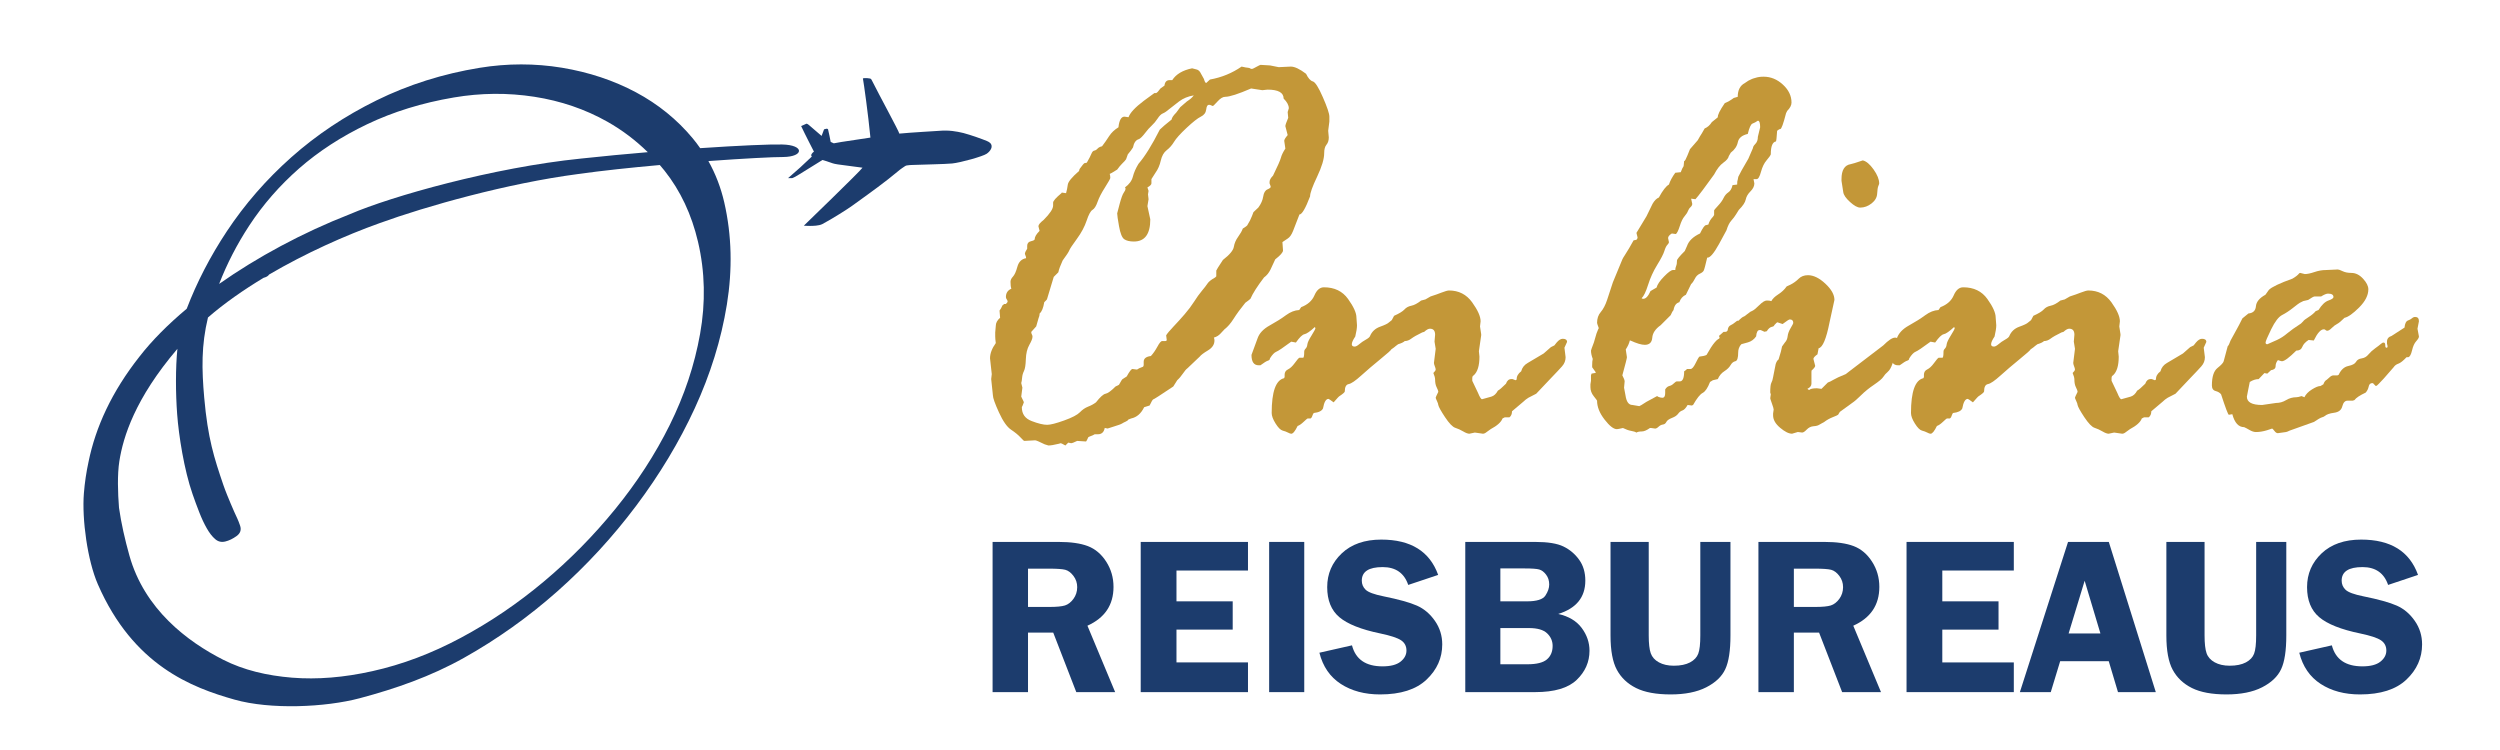 <?xml version="1.0" encoding="utf-8"?>
<!-- Generator: Adobe Illustrator 16.0.0, SVG Export Plug-In . SVG Version: 6.00 Build 0)  -->
<!DOCTYPE svg PUBLIC "-//W3C//DTD SVG 1.1 Tiny//EN" "http://www.w3.org/Graphics/SVG/1.1/DTD/svg11-tiny.dtd">
<svg version="1.1" baseProfile="tiny" id="Calque_1"
	 xmlns="http://www.w3.org/2000/svg" xmlns:xlink="http://www.w3.org/1999/xlink" x="0px" y="0px" width="200px" height="60px"
	 viewBox="0 0 200 60" xml:space="preserve">
<g>
	<path fill="#C39738" d="M80.195,24.433l0.139-0.115h0.138c0.092-0.092,0.138-0.153,0.138-0.184c0-0.062-0.023-0.123-0.069-0.184
		s-0.069-0.124-0.069-0.185c0-0.322,0.146-0.545,0.437-0.668c-0.046-0.123-0.069-0.306-0.069-0.553c0-0.138,0.065-0.275,0.196-0.414
		c0.13-0.139,0.249-0.403,0.356-0.794c0.108-0.391,0.338-0.618,0.691-0.68v-0.09l-0.091-0.254c0-0.092,0.061-0.23,0.183-0.415
		v-0.229c0-0.199,0.1-0.322,0.3-0.369s0.299-0.099,0.299-0.161c0-0.184,0.13-0.406,0.392-0.667l-0.092-0.369
		c0-0.123,0.139-0.291,0.415-0.506c0.506-0.507,0.76-0.889,0.76-1.152v-0.23c0-0.138,0.222-0.391,0.667-0.76
		c0-0.029,0.015-0.045,0.046-0.045l0.323,0.045c0.061-0.213,0.107-0.441,0.138-0.679c0.031-0.237,0.331-0.601,0.898-1.093
		l0.046-0.162c0.215-0.292,0.338-0.443,0.369-0.46l0.208-0.045c0.184-0.322,0.307-0.56,0.368-0.714
		c0.061-0.152,0.139-0.237,0.23-0.252c0.092-0.015,0.18-0.068,0.264-0.162c0.084-0.091,0.204-0.152,0.357-0.184
		c0.199-0.26,0.387-0.529,0.563-0.806c0.177-0.276,0.426-0.514,0.749-0.713c0.062-0.567,0.223-0.852,0.484-0.852l0.322,0.046
		c0.123-0.353,0.53-0.789,1.221-1.311l0.85-0.622h0.14c0.076-0.03,0.191-0.152,0.345-0.368l0.321-0.23
		c0.032-0.292,0.169-0.438,0.414-0.438h0.208c0.306-0.475,0.836-0.79,1.588-0.944c0.093,0.032,0.211,0.062,0.358,0.093
		c0.145,0.03,0.265,0.146,0.357,0.345l0.23,0.414c0.059,0.216,0.123,0.322,0.184,0.322l0.298-0.276
		c0.937-0.168,1.779-0.515,2.531-1.036c0.262,0.061,0.431,0.092,0.507,0.092c0.076,0,0.162,0.031,0.252,0.092h0.093
		c0.029,0,0.142-0.054,0.333-0.162c0.193-0.106,0.304-0.16,0.335-0.16l0.76,0.046l0.688,0.138l0.969-0.046
		c0.306,0,0.713,0.191,1.22,0.576c0.169,0.353,0.348,0.556,0.542,0.61c0.19,0.054,0.46,0.476,0.803,1.266
		c0.346,0.791,0.52,1.309,0.52,1.553v0.392l-0.094,0.737l0.048,0.529c0,0.245-0.062,0.441-0.184,0.586
		c-0.123,0.146-0.184,0.371-0.184,0.679c0,0.461-0.19,1.087-0.563,1.876c-0.378,0.792-0.566,1.315-0.566,1.578
		c-0.367,0.965-0.652,1.45-0.851,1.45l-0.508,1.312c-0.122,0.306-0.264,0.509-0.426,0.61c-0.161,0.101-0.304,0.196-0.427,0.286
		l0.047,0.669c0,0.152-0.208,0.391-0.622,0.713c-0.122,0.276-0.25,0.549-0.38,0.817c-0.132,0.268-0.304,0.479-0.52,0.633
		c-0.536,0.706-0.899,1.273-1.083,1.703c-0.061,0.061-0.198,0.169-0.414,0.322c-0.385,0.475-0.695,0.9-0.933,1.278
		c-0.238,0.375-0.48,0.655-0.726,0.839l-0.323,0.345c-0.138,0.153-0.316,0.261-0.529,0.322c0.03,0.062,0.046,0.139,0.046,0.23
		c0,0.323-0.174,0.587-0.52,0.794c-0.345,0.207-0.565,0.373-0.656,0.495l-0.993,0.943c-0.09,0.062-0.21,0.201-0.355,0.415
		c-0.147,0.215-0.296,0.392-0.451,0.528l-0.321,0.508c-1.031,0.691-1.568,1.037-1.615,1.037c-0.046,0.028-0.137,0.19-0.277,0.482
		l-0.437,0.137c-0.247,0.508-0.592,0.807-1.038,0.899l-0.229,0.091c-0.032,0.063-0.1,0.115-0.208,0.162
		c-0.107,0.046-0.203,0.095-0.287,0.148c-0.084,0.058-0.303,0.135-0.656,0.243l-0.505,0.162l-0.23-0.047
		c-0.062,0.338-0.246,0.507-0.552,0.507h-0.252c-0.062,0.044-0.2,0.108-0.415,0.185l-0.092,0.046
		c-0.107,0.23-0.168,0.346-0.183,0.346l-0.713-0.046c-0.245,0.122-0.406,0.183-0.483,0.183c-0.031,0-0.107-0.014-0.229-0.046
		l-0.229,0.229c-0.215-0.122-0.338-0.184-0.369-0.184l-0.161,0.047c-0.368,0.091-0.644,0.137-0.828,0.137l-0.299-0.093
		c-0.429-0.213-0.682-0.32-0.759-0.32l-0.873,0.047c-0.031,0-0.135-0.097-0.311-0.29c-0.176-0.19-0.426-0.395-0.747-0.609
		c-0.322-0.214-0.645-0.675-0.967-1.38c-0.322-0.708-0.483-1.159-0.483-1.36l-0.138-1.311l0.046-0.392l-0.139-1.265
		c0-0.384,0.153-0.791,0.461-1.22c-0.032-0.231-0.046-0.406-0.046-0.529v-0.322l0.046-0.529c0-0.23,0.115-0.446,0.345-0.645
		l-0.046-0.576C80.041,24.755,80.118,24.616,80.195,24.433z M91.449,29.335l0.046-0.115v-0.277c0-0.26,0.191-0.415,0.576-0.461
		c0.184-0.199,0.357-0.448,0.52-0.747c0.159-0.299,0.287-0.449,0.38-0.449h0.23c0.091,0,0.138-0.032,0.138-0.093l-0.047-0.368
		c0.093-0.154,0.289-0.387,0.588-0.702c0.299-0.315,0.595-0.641,0.887-0.979c0.292-0.337,0.546-0.674,0.762-1.012
		c0.213-0.338,0.421-0.625,0.62-0.864c0.201-0.238,0.351-0.433,0.451-0.586c0.101-0.154,0.304-0.314,0.61-0.483l0.093-0.093v-0.461
		c0-0.029,0.176-0.313,0.53-0.85c0.537-0.416,0.828-0.765,0.874-1.049c0.047-0.283,0.162-0.552,0.346-0.805
		c0.184-0.254,0.307-0.472,0.37-0.656c0.26-0.154,0.392-0.262,0.392-0.323l0.184-0.321c0.123-0.262,0.213-0.483,0.277-0.669
		l0.39-0.367c0.215-0.292,0.346-0.587,0.392-0.887c0.046-0.299,0.157-0.486,0.333-0.563c0.176-0.076,0.266-0.145,0.266-0.206
		c0-0.032-0.03-0.124-0.092-0.277v-0.115c0-0.153,0.092-0.322,0.277-0.507c0.367-0.751,0.578-1.23,0.633-1.438
		c0.053-0.207,0.171-0.448,0.354-0.725l-0.091-0.621c0-0.092,0.091-0.245,0.276-0.459c-0.124-0.446-0.186-0.684-0.186-0.714
		c0-0.092,0.079-0.315,0.23-0.668l-0.045-0.461l0.092-0.299c0-0.245-0.138-0.506-0.415-0.781c0-0.476-0.428-0.714-1.288-0.714
		l-0.414,0.045l-0.899-0.137c-1.029,0.444-1.72,0.667-2.073,0.667c-0.186,0-0.389,0.124-0.612,0.37
		c-0.223,0.245-0.348,0.367-0.38,0.367l-0.23-0.093h-0.093c-0.108,0-0.176,0.127-0.206,0.379c-0.032,0.255-0.174,0.442-0.426,0.564
		c-0.255,0.124-0.635,0.423-1.142,0.898c-0.508,0.475-0.841,0.848-1.002,1.116c-0.162,0.269-0.358,0.492-0.588,0.668
		c-0.23,0.176-0.387,0.453-0.473,0.828c-0.083,0.376-0.226,0.702-0.426,0.978l-0.323,0.507v0.346c0,0.091-0.107,0.198-0.321,0.322
		l0.091,0.276l-0.045,0.277l0.045,0.391l-0.091,0.552l0.229,1.059c0,1.182-0.438,1.772-1.313,1.772
		c-0.337,0-0.595-0.062-0.771-0.185c-0.176-0.123-0.314-0.463-0.414-1.024c-0.101-0.559-0.15-0.909-0.15-1.046
		c0-0.015,0.065-0.265,0.196-0.749c0.13-0.484,0.242-0.785,0.334-0.909c0.092-0.123,0.138-0.23,0.138-0.322
		c0-0.03-0.015-0.061-0.046-0.092c0.338-0.246,0.549-0.533,0.633-0.863c0.084-0.33,0.233-0.671,0.448-1.024
		c0.507-0.583,1.076-1.496,1.706-2.739c0.183-0.184,0.5-0.452,0.945-0.805c0.015-0.138,0.137-0.322,0.368-0.553l0.323-0.437
		l0.532-0.459c0.245-0.154,0.429-0.316,0.551-0.485c-0.46,0.079-0.853,0.239-1.176,0.485L93.59,8.689
		c-0.232,0.199-0.417,0.326-0.553,0.379c-0.14,0.054-0.282,0.192-0.427,0.414c-0.147,0.224-0.304,0.411-0.473,0.565
		c-0.169,0.153-0.35,0.355-0.542,0.61c-0.193,0.252-0.351,0.409-0.473,0.47c-0.246,0.062-0.407,0.284-0.483,0.669
		c-0.091,0.152-0.23,0.337-0.413,0.552l-0.139,0.392c-0.061,0.092-0.157,0.199-0.287,0.321c-0.13,0.124-0.272,0.291-0.425,0.507
		c-0.367,0.23-0.567,0.345-0.597,0.345c0.03,0.092,0.046,0.199,0.046,0.322c0,0.061-0.143,0.314-0.425,0.759
		c-0.284,0.445-0.483,0.832-0.597,1.163c-0.115,0.33-0.249,0.541-0.402,0.632c-0.153,0.093-0.31,0.38-0.47,0.864
		c-0.162,0.484-0.422,0.97-0.782,1.461c-0.359,0.491-0.563,0.799-0.608,0.921c-0.046,0.123-0.222,0.391-0.528,0.805
		c-0.184,0.399-0.298,0.714-0.345,0.943l-0.368,0.369l-0.528,1.75c0,0.046-0.077,0.137-0.23,0.275
		c-0.077,0.461-0.199,0.76-0.368,0.898c0,0.123-0.031,0.252-0.092,0.392l-0.184,0.645l-0.392,0.436v0.093l0.092,0.23v0.091
		c0,0.123-0.084,0.334-0.253,0.633c-0.169,0.301-0.261,0.681-0.276,1.139c-0.015,0.461-0.065,0.775-0.149,0.945
		c-0.085,0.169-0.135,0.348-0.15,0.54c-0.015,0.193-0.038,0.335-0.069,0.426l0.092,0.369l-0.092,0.713
		c0,0.016,0.035,0.089,0.104,0.219c0.069,0.13,0.104,0.211,0.104,0.242l-0.115,0.3c-0.03,0.029-0.046,0.061-0.046,0.09
		c0,0.54,0.261,0.907,0.783,1.105c0.521,0.2,0.935,0.302,1.243,0.302c0.26,0,0.712-0.115,1.355-0.346
		c0.643-0.23,1.064-0.451,1.263-0.657c0.2-0.208,0.418-0.357,0.655-0.45c0.238-0.091,0.448-0.206,0.632-0.344
		c0.337-0.43,0.593-0.659,0.77-0.69s0.44-0.223,0.792-0.576l0.276-0.138c0.168-0.307,0.268-0.46,0.299-0.46l0.323-0.208
		c0.215-0.397,0.368-0.597,0.46-0.597l0.346,0.046c0.031,0,0.061-0.016,0.092-0.046C91.064,29.488,91.203,29.427,91.449,29.335z"/>
	<path fill="#C39738" d="M120.911,30.325h0.091l0.233,0.091c0.029,0,0.059-0.014,0.091-0.045c0-0.261,0.122-0.483,0.369-0.667
		c0.076-0.292,0.25-0.514,0.521-0.667c0.267-0.155,0.695-0.407,1.278-0.759l0.579-0.508l0.276-0.137l0.183-0.231
		c0.17-0.2,0.331-0.3,0.486-0.3c0.229,0,0.346,0.085,0.346,0.254l-0.209,0.46l0.093,0.76c0,0.276-0.095,0.521-0.289,0.736
		c-0.19,0.214-0.487,0.529-0.886,0.943l-1.177,1.243l-0.622,0.32c-0.152,0.093-0.292,0.201-0.415,0.324l-0.899,0.76
		c0,0.216-0.067,0.377-0.204,0.482h-0.371l-0.184,0.093c-0.108,0.292-0.424,0.575-0.945,0.853l-0.321,0.23
		c-0.107,0.091-0.209,0.137-0.302,0.137l-0.645-0.093l-0.438,0.093c-0.122,0-0.289-0.061-0.494-0.184
		c-0.208-0.122-0.419-0.22-0.635-0.289c-0.213-0.068-0.488-0.353-0.818-0.851c-0.331-0.499-0.51-0.825-0.542-0.979
		c0-0.062-0.034-0.164-0.103-0.312c-0.069-0.145-0.104-0.232-0.104-0.265c0-0.028,0.069-0.184,0.206-0.459v-0.045
		c0-0.046-0.042-0.154-0.125-0.324c-0.086-0.169-0.127-0.375-0.127-0.621c0-0.139-0.047-0.314-0.14-0.529
		c0.125-0.122,0.186-0.214,0.186-0.276c0-0.061-0.023-0.149-0.07-0.264c-0.044-0.116-0.069-0.204-0.069-0.265l0.14-1.128
		l-0.093-0.577l0.047-0.552c0-0.322-0.138-0.482-0.414-0.482c-0.122,0-0.274,0.083-0.458,0.252l-0.16,0.047
		c-0.413,0.2-0.702,0.365-0.872,0.495c-0.169,0.13-0.345,0.196-0.526,0.196c-0.093,0.091-0.271,0.177-0.529,0.253l-0.184,0.138
		c-0.062,0.061-0.184,0.153-0.365,0.276c0,0.047-0.287,0.304-0.859,0.771c-0.574,0.468-1.091,0.909-1.549,1.323
		c-0.458,0.415-0.792,0.642-0.998,0.68c-0.207,0.039-0.311,0.235-0.311,0.588c0,0.061-0.138,0.184-0.411,0.367
		c-0.032,0-0.192,0.169-0.483,0.507c-0.244-0.186-0.383-0.277-0.411-0.277c-0.201,0-0.349,0.253-0.438,0.76
		c-0.095,0.202-0.338,0.324-0.74,0.368c-0.029,0.017-0.084,0.133-0.162,0.346l-0.09,0.093h-0.23c-0.032,0-0.141,0.088-0.324,0.265
		c-0.186,0.177-0.348,0.289-0.485,0.333c-0.2,0.414-0.369,0.622-0.507,0.622c-0.061,0-0.151-0.031-0.265-0.093
		c-0.117-0.061-0.26-0.115-0.429-0.159c-0.169-0.047-0.355-0.235-0.563-0.566c-0.205-0.327-0.311-0.609-0.311-0.84
		c0-1.703,0.33-2.631,0.989-2.784l0.046-0.092V29.98c0-0.2,0.089-0.342,0.266-0.427c0.176-0.083,0.357-0.252,0.541-0.505
		c0.184-0.254,0.307-0.396,0.367-0.427h0.299c0.062,0,0.094-0.16,0.094-0.484c0-0.091,0.039-0.175,0.115-0.252
		c0.076-0.076,0.122-0.187,0.137-0.333c0.015-0.147,0.128-0.385,0.336-0.714c0.206-0.329,0.309-0.526,0.309-0.586l-0.044-0.092
		c-0.385,0.353-0.661,0.545-0.83,0.575c-0.17,0.032-0.4,0.255-0.688,0.668l-0.371-0.07c-0.644,0.477-1.043,0.746-1.197,0.805
		c-0.154,0.062-0.324,0.239-0.508,0.531c0,0.092-0.054,0.153-0.161,0.184c-0.108,0.03-0.309,0.153-0.601,0.369h-0.139
		c-0.385,0-0.576-0.277-0.576-0.829l0.482-1.313c0.138-0.414,0.463-0.762,0.978-1.046c0.513-0.284,0.946-0.556,1.298-0.818
		c0.354-0.259,0.706-0.398,1.059-0.414l0.159-0.23c0.522-0.199,0.875-0.514,1.06-0.943c0.184-0.429,0.438-0.645,0.759-0.645
		c0.843,0,1.487,0.312,1.931,0.933c0.446,0.621,0.67,1.116,0.67,1.485l0.044,0.621c0,0.215-0.044,0.515-0.138,0.898
		c-0.185,0.275-0.277,0.483-0.277,0.622c0,0.122,0.079,0.183,0.23,0.183c0.094,0,0.217-0.063,0.368-0.194
		c0.154-0.132,0.326-0.249,0.519-0.357s0.302-0.2,0.334-0.277c0.151-0.367,0.422-0.621,0.804-0.759
		c0.385-0.137,0.622-0.252,0.713-0.345l0.23-0.184l0.184-0.346c0.413-0.184,0.688-0.353,0.828-0.506
		c0.137-0.153,0.321-0.254,0.551-0.3c0.23-0.045,0.49-0.184,0.782-0.414l0.345-0.091l0.322-0.185c0.03-0.031,0.121-0.07,0.276-0.115
		c0.154-0.046,0.38-0.126,0.679-0.242c0.299-0.115,0.502-0.173,0.609-0.173c0.782,0,1.396,0.315,1.851,0.943
		c0.453,0.63,0.679,1.136,0.679,1.52l-0.047,0.415l0.093,0.62v0.093l-0.183,1.266l0.044,0.437c0,0.721-0.152,1.22-0.459,1.497
		c-0.078,0.03-0.115,0.107-0.115,0.23v0.207l0.461,0.967c0.137,0.337,0.245,0.505,0.32,0.505l0.741-0.206
		c0.213-0.061,0.389-0.223,0.528-0.483c0.123-0.061,0.339-0.245,0.647-0.553C120.563,30.448,120.711,30.325,120.911,30.325z"/>
	<path fill="#C39738" d="M127.373,29.38v-0.16c0-0.216,0.015-0.384,0.047-0.508c-0.094-0.245-0.141-0.468-0.141-0.667
		c0-0.032,0.079-0.245,0.231-0.645l0.208-0.714c0.107-0.276,0.168-0.423,0.184-0.437c-0.093-0.246-0.137-0.384-0.137-0.415
		c0-0.353,0.098-0.645,0.299-0.875c0.197-0.23,0.367-0.553,0.504-0.966l0.461-1.404l0.76-1.841c0.015-0.047,0.088-0.169,0.218-0.369
		c0.13-0.199,0.237-0.371,0.32-0.518c0.086-0.144,0.204-0.355,0.358-0.632l0.23-0.046c0.061-0.062,0.091-0.123,0.091-0.184
		c0-0.03-0.03-0.153-0.091-0.368l0.807-1.335l0.482-0.99c0.151-0.261,0.32-0.43,0.507-0.507c0.307-0.567,0.573-0.911,0.803-1.035
		c0.095-0.291,0.264-0.606,0.508-0.944l0.438-0.045c0.076-0.214,0.152-0.376,0.229-0.483l0.047-0.46
		c0,0.092,0.039,0.065,0.114-0.081c0.076-0.145,0.191-0.417,0.347-0.817l0.621-0.713l0.184-0.323
		c0.076-0.107,0.199-0.313,0.368-0.62c0.229-0.093,0.422-0.262,0.575-0.507l0.482-0.392c-0.028-0.168,0.155-0.544,0.554-1.127
		c0.26-0.108,0.498-0.245,0.714-0.414l0.323-0.093c0-0.537,0.191-0.904,0.573-1.104l0.276-0.185
		c0.246-0.123,0.385-0.184,0.415-0.184l0.162-0.046c0.184-0.062,0.398-0.091,0.644-0.091c0.568,0,1.083,0.21,1.541,0.632
		c0.461,0.423,0.691,0.902,0.691,1.438c0,0.216-0.115,0.438-0.346,0.669l-0.091,0.184c-0.216,0.843-0.369,1.266-0.46,1.266
		c-0.062,0-0.147,0.045-0.253,0.138c-0.032,0.506-0.063,0.79-0.093,0.852c-0.277,0.045-0.414,0.391-0.414,1.035
		c-0.032,0.093-0.143,0.25-0.334,0.473c-0.192,0.222-0.343,0.529-0.45,0.92c-0.105,0.391-0.221,0.586-0.343,0.586h-0.255
		l0.067,0.346c0,0.215-0.103,0.426-0.308,0.632c-0.209,0.208-0.336,0.426-0.381,0.657c-0.046,0.23-0.229,0.507-0.553,0.828
		l-0.23,0.369c-0.091,0.153-0.216,0.314-0.367,0.483c-0.154,0.169-0.284,0.429-0.392,0.781l-0.599,1.105
		c-0.414,0.752-0.729,1.113-0.943,1.082c-0.14,0.599-0.23,0.945-0.277,1.035c-0.046,0.094-0.153,0.177-0.32,0.254
		c-0.169,0.077-0.301,0.212-0.392,0.403c-0.094,0.191-0.194,0.333-0.299,0.427l-0.415,0.85c-0.247,0.108-0.424,0.309-0.528,0.599
		c-0.248,0.063-0.4,0.269-0.461,0.622c-0.062,0.061-0.14,0.201-0.23,0.414l-0.807,0.807c-0.414,0.291-0.637,0.625-0.666,1.001
		c-0.031,0.375-0.23,0.564-0.601,0.564c-0.26,0-0.645-0.115-1.148-0.346h-0.047c-0.046,0.216-0.154,0.454-0.323,0.713l0.093,0.623
		c0,0.076-0.123,0.56-0.367,1.45c0.123,0.23,0.184,0.39,0.184,0.483l-0.047,0.507l0.116,0.62c0.075,0.508,0.259,0.76,0.55,0.76
		l0.554,0.094c0.03,0,0.221-0.116,0.574-0.346l0.852-0.461c0.03,0,0.046,0.015,0.046,0.046c0.153,0.063,0.276,0.091,0.369,0.091
		c0.152,0,0.229-0.122,0.229-0.367v-0.299c0.092-0.153,0.201-0.245,0.334-0.277c0.13-0.029,0.247-0.099,0.354-0.206
		c0.108-0.108,0.192-0.162,0.253-0.162h0.23c0.23,0,0.346-0.268,0.346-0.806c0.061-0.03,0.137-0.092,0.23-0.184h0.277
		c0.121,0,0.254-0.15,0.401-0.449c0.144-0.299,0.25-0.481,0.311-0.542c0.275-0.03,0.466-0.076,0.573-0.137
		c0.493-0.89,0.868-1.335,1.128-1.335h0.14c0.259-0.245,0.401-0.464,0.424-0.657c0.023-0.191,0.1-0.318,0.229-0.379
		c0.13-0.062,0.25-0.138,0.357-0.23c0.108-0.092,0.178-0.137,0.206-0.137c0.231,0,0.346,0.083,0.346,0.252l-0.068,0.645l0.161,0.691
		c0,0.062-0.065,0.182-0.195,0.356c-0.13,0.178-0.196,0.373-0.196,0.586c0,0.447-0.075,0.685-0.23,0.714
		c-0.152,0.032-0.278,0.135-0.38,0.311c-0.098,0.177-0.265,0.339-0.494,0.485c-0.231,0.146-0.407,0.355-0.527,0.632l-0.393,0.091
		l-0.229,0.14c-0.184,0.476-0.38,0.767-0.586,0.874c-0.208,0.107-0.466,0.429-0.771,0.966c-0.047,0-0.068,0.015-0.068,0.047
		l-0.368-0.047c-0.14,0.245-0.276,0.393-0.413,0.438c-0.141,0.047-0.253,0.135-0.346,0.265c-0.094,0.13-0.257,0.243-0.495,0.334
		c-0.238,0.093-0.388,0.2-0.448,0.322c-0.062,0.123-0.154,0.192-0.277,0.206c-0.123,0.018-0.237,0.074-0.343,0.174
		c-0.107,0.102-0.201,0.15-0.276,0.15c-0.032,0-0.138-0.016-0.322-0.047h-0.093c-0.26,0.184-0.475,0.276-0.645,0.276
		c-0.198,0-0.345,0.03-0.436,0.091c-0.093-0.061-0.236-0.104-0.427-0.137s-0.408-0.108-0.653-0.23
		c-0.263,0.062-0.425,0.093-0.485,0.093c-0.261,0-0.591-0.257-0.987-0.771c-0.4-0.515-0.598-1.017-0.598-1.509
		c0-0.016-0.089-0.135-0.265-0.356c-0.178-0.223-0.266-0.465-0.266-0.725v-0.23l0.044-0.277v-0.437l0.047-0.139
		c0.23-0.03,0.345-0.062,0.345-0.091L127.373,29.38z M132.043,23.281l0.482-0.275c0.062-0.245,0.262-0.541,0.601-0.886
		c0.335-0.346,0.576-0.519,0.713-0.519h0.184c0-0.106,0.022-0.214,0.069-0.322c0.046-0.108,0.067-0.253,0.067-0.438
		c0-0.092,0.209-0.345,0.623-0.759l0.184-0.415c0.14-0.399,0.482-0.729,1.036-0.99c0.216-0.444,0.375-0.667,0.482-0.667l0.185-0.046
		c0.061-0.23,0.186-0.436,0.369-0.622l0.091-0.138v-0.367c0-0.031,0.106-0.157,0.313-0.38c0.208-0.223,0.357-0.429,0.447-0.623
		c0.093-0.191,0.218-0.341,0.38-0.448c0.162-0.108,0.271-0.299,0.334-0.576l0.369-0.045c0-0.199,0.016-0.329,0.047-0.391l0.044-0.23
		c0.078-0.184,0.345-0.667,0.806-1.45l0.368-0.852c0-0.092,0.065-0.203,0.195-0.334c0.13-0.13,0.197-0.319,0.197-0.564l0.183-0.76
		c0-0.353-0.061-0.529-0.183-0.529c-0.155,0.108-0.297,0.184-0.427,0.23s-0.258,0.322-0.38,0.829
		c-0.461,0.107-0.726,0.326-0.794,0.656c-0.068,0.33-0.257,0.61-0.563,0.84l-0.161,0.276c-0.03,0.169-0.177,0.345-0.437,0.529
		c-0.262,0.185-0.507,0.499-0.738,0.944c-0.766,1.059-1.188,1.625-1.264,1.703l-0.23,0.275l-0.345-0.045
		c0.061,0.245,0.09,0.383,0.09,0.414c0,0.092-0.044,0.18-0.137,0.265c-0.094,0.084-0.162,0.189-0.208,0.312
		c-0.044,0.122-0.138,0.265-0.275,0.425c-0.14,0.16-0.265,0.422-0.379,0.783c-0.115,0.36-0.222,0.57-0.312,0.632l-0.323-0.045
		c-0.199,0.124-0.299,0.247-0.299,0.369l0.067,0.321c0,0.062-0.041,0.135-0.124,0.22c-0.085,0.084-0.166,0.249-0.242,0.495
		c-0.076,0.246-0.27,0.618-0.577,1.116c-0.306,0.5-0.548,1.029-0.724,1.588c-0.178,0.561-0.35,0.917-0.518,1.071
		c0.029,0.032,0.075,0.046,0.138,0.046C131.668,23.903,131.859,23.695,132.043,23.281z"/>
	<path fill="#C39738" d="M137.518,26.873l0.366-0.323h0.14c0.106,0,0.268-0.115,0.483-0.345l0.23-0.091
		c0.306-0.46,0.575-0.73,0.806-0.806l0.37-0.277c0.062-0.062,0.149-0.116,0.264-0.161c0.116-0.046,0.3-0.196,0.555-0.45
		c0.252-0.252,0.456-0.379,0.609-0.379c0.155,0,0.277,0.016,0.368,0.047c0.093-0.184,0.276-0.365,0.554-0.542
		c0.276-0.177,0.5-0.387,0.668-0.632l0.3-0.139c0.245-0.123,0.465-0.28,0.657-0.472c0.19-0.191,0.44-0.288,0.749-0.288
		c0.443,0,0.909,0.227,1.393,0.68c0.484,0.452,0.724,0.884,0.724,1.3l-0.392,1.794c-0.26,1.321-0.552,2.012-0.874,2.071
		l-0.091,0.484c-0.216,0.154-0.324,0.276-0.324,0.368l0.141,0.554c0,0.076-0.086,0.191-0.255,0.345
		c-0.029,0-0.044,0.045-0.044,0.138v0.943c0,0.169-0.108,0.308-0.324,0.415c0.032,0.031,0.076,0.061,0.138,0.093
		c0.093-0.093,0.301-0.139,0.622-0.139l0.367,0.046l0.508-0.507c0.105-0.03,0.255-0.104,0.449-0.219
		c0.19-0.115,0.517-0.265,0.974-0.449l3.012-2.3c0.414-0.416,0.728-0.623,0.943-0.623c0.229,0,0.346,0.147,0.346,0.438
		c0,0.337-0.066,0.619-0.195,0.84c-0.13,0.222-0.251,0.491-0.358,0.805c-0.107,0.315-0.232,0.535-0.381,0.656
		c-0.144,0.123-0.264,0.258-0.354,0.402c-0.093,0.148-0.343,0.358-0.749,0.634c-0.407,0.276-0.751,0.557-1.034,0.84
		c-0.285,0.282-0.517,0.486-0.704,0.609l-0.987,0.716l-0.14,0.229c-0.029,0.029-0.171,0.096-0.426,0.195
		c-0.253,0.099-0.479,0.227-0.68,0.38l-0.413,0.231c-0.091,0.061-0.24,0.1-0.449,0.114c-0.205,0.016-0.387,0.104-0.541,0.266
		c-0.152,0.158-0.274,0.239-0.367,0.239l-0.346-0.044l-0.461,0.137c-0.26,0-0.578-0.156-0.953-0.473
		c-0.376-0.313-0.565-0.646-0.565-0.999v-0.14l0.046-0.321c0-0.062-0.046-0.221-0.137-0.474c-0.093-0.255-0.137-0.394-0.137-0.426
		l0.044-0.32l-0.044-0.14c0-0.415,0.029-0.674,0.09-0.782c0.062-0.108,0.107-0.258,0.138-0.449c0.032-0.193,0.062-0.351,0.093-0.473
		l0.115-0.577c0.061-0.183,0.137-0.306,0.23-0.367c0.029-0.123,0.094-0.33,0.185-0.623l0.093-0.415l0.229-0.321
		c0.123-0.122,0.194-0.289,0.218-0.495c0.022-0.208,0.104-0.426,0.241-0.656c0.139-0.23,0.208-0.368,0.208-0.415
		c0-0.184-0.094-0.277-0.277-0.277c-0.061,0-0.253,0.124-0.575,0.369l-0.415-0.139c-0.028,0-0.114,0.077-0.252,0.23
		c0,0.061-0.068,0.108-0.209,0.138c-0.137,0.031-0.267,0.146-0.389,0.345l-0.187,0.045l-0.299-0.137h-0.091
		c-0.154,0-0.247,0.169-0.276,0.506c-0.169,0.246-0.393,0.407-0.669,0.483l-0.505,0.138c-0.169,0.061-0.292,0.199-0.369,0.414
		c-0.076,0.216-0.231,0.412-0.461,0.587c-0.23,0.177-0.383,0.265-0.461,0.265c-0.429,0-0.645-0.238-0.645-0.713l0.187-1.082
		L137.518,26.873z M147.46,15.364l-0.14-0.899v-0.137c0-0.721,0.247-1.12,0.737-1.197c0.107-0.016,0.429-0.115,0.967-0.299
		c0.275,0.062,0.563,0.303,0.863,0.724c0.299,0.423,0.448,0.795,0.448,1.118c0,0.03-0.022,0.101-0.068,0.207
		c-0.047,0.106-0.076,0.31-0.094,0.61c-0.014,0.299-0.164,0.56-0.447,0.783c-0.285,0.223-0.586,0.333-0.91,0.333
		c-0.216,0-0.487-0.149-0.815-0.449C147.671,15.859,147.488,15.595,147.46,15.364z"/>
	<path fill="#C39738" d="M172.055,30.325h0.09l0.232,0.091c0.03,0,0.06-0.014,0.092-0.045c0-0.261,0.122-0.483,0.369-0.667
		c0.076-0.292,0.25-0.514,0.52-0.667c0.267-0.155,0.695-0.407,1.279-0.759l0.578-0.508l0.277-0.137l0.184-0.231
		c0.169-0.2,0.331-0.3,0.484-0.3c0.231,0,0.346,0.085,0.346,0.254l-0.208,0.46l0.094,0.76c0,0.276-0.096,0.521-0.29,0.736
		c-0.19,0.214-0.487,0.529-0.887,0.943l-1.176,1.243l-0.622,0.32c-0.152,0.093-0.292,0.201-0.414,0.324l-0.899,0.76
		c0,0.216-0.069,0.377-0.206,0.482h-0.37l-0.184,0.093c-0.107,0.292-0.424,0.575-0.946,0.853l-0.32,0.23
		c-0.108,0.091-0.209,0.137-0.302,0.137l-0.645-0.093l-0.438,0.093c-0.122,0-0.289-0.061-0.495-0.184
		c-0.208-0.122-0.419-0.22-0.635-0.289c-0.213-0.068-0.487-0.353-0.818-0.851c-0.33-0.499-0.509-0.825-0.541-0.979
		c0-0.062-0.034-0.164-0.104-0.312c-0.067-0.145-0.103-0.232-0.103-0.265c0-0.028,0.069-0.184,0.206-0.459v-0.045
		c0-0.046-0.041-0.154-0.125-0.324c-0.086-0.169-0.127-0.375-0.127-0.621c0-0.139-0.047-0.314-0.14-0.529
		c0.125-0.122,0.186-0.214,0.186-0.276c0-0.061-0.024-0.149-0.071-0.264c-0.044-0.116-0.067-0.204-0.067-0.265l0.139-1.128
		l-0.093-0.577l0.047-0.552c0-0.322-0.138-0.482-0.415-0.482c-0.122,0-0.273,0.083-0.457,0.252l-0.16,0.047
		c-0.414,0.2-0.702,0.365-0.871,0.495c-0.17,0.13-0.346,0.196-0.528,0.196c-0.093,0.091-0.269,0.177-0.528,0.253l-0.184,0.138
		c-0.062,0.061-0.182,0.153-0.365,0.276c0,0.047-0.286,0.304-0.86,0.771c-0.573,0.468-1.09,0.909-1.549,1.323
		c-0.46,0.415-0.791,0.642-0.997,0.68c-0.208,0.039-0.311,0.235-0.311,0.588c0,0.061-0.137,0.184-0.412,0.367
		c-0.031,0-0.19,0.169-0.482,0.507c-0.245-0.186-0.383-0.277-0.412-0.277c-0.2,0-0.348,0.253-0.438,0.76
		c-0.093,0.202-0.338,0.324-0.739,0.368c-0.03,0.017-0.084,0.133-0.162,0.346l-0.091,0.093h-0.232c-0.029,0-0.137,0.088-0.321,0.265
		c-0.187,0.177-0.348,0.289-0.485,0.333c-0.201,0.414-0.37,0.622-0.507,0.622c-0.063,0-0.151-0.031-0.267-0.093
		c-0.116-0.061-0.258-0.115-0.427-0.159c-0.169-0.047-0.355-0.235-0.563-0.566c-0.206-0.327-0.311-0.609-0.311-0.84
		c0-1.703,0.33-2.631,0.989-2.784l0.047-0.092V29.98c0-0.2,0.088-0.342,0.265-0.427c0.176-0.083,0.357-0.252,0.541-0.505
		c0.184-0.254,0.307-0.396,0.367-0.427h0.299c0.063,0,0.094-0.16,0.094-0.484c0-0.091,0.036-0.175,0.115-0.252
		c0.076-0.076,0.122-0.187,0.137-0.333c0.015-0.147,0.128-0.385,0.334-0.714c0.208-0.329,0.311-0.526,0.311-0.586l-0.047-0.092
		c-0.382,0.353-0.658,0.545-0.827,0.575c-0.17,0.032-0.399,0.255-0.691,0.668l-0.368-0.07c-0.645,0.477-1.043,0.746-1.198,0.805
		c-0.153,0.062-0.322,0.239-0.507,0.531c0,0.092-0.054,0.153-0.161,0.184c-0.108,0.03-0.309,0.153-0.601,0.369h-0.141
		c-0.384,0-0.575-0.277-0.575-0.829l0.482-1.313c0.139-0.414,0.464-0.762,0.979-1.046c0.512-0.284,0.945-0.556,1.298-0.818
		c0.354-0.259,0.706-0.398,1.059-0.414l0.16-0.23c0.521-0.199,0.874-0.514,1.058-0.943c0.185-0.429,0.436-0.645,0.76-0.645
		c0.844,0,1.488,0.312,1.931,0.933c0.446,0.621,0.666,1.116,0.666,1.485l0.047,0.621c0,0.215-0.047,0.515-0.137,0.898
		c-0.184,0.275-0.277,0.483-0.277,0.622c0,0.122,0.079,0.183,0.23,0.183c0.093,0,0.216-0.063,0.368-0.194
		c0.153-0.132,0.325-0.249,0.517-0.357c0.193-0.108,0.304-0.2,0.336-0.277c0.151-0.367,0.418-0.621,0.803-0.759
		c0.383-0.137,0.621-0.252,0.714-0.345l0.229-0.184l0.184-0.346c0.415-0.184,0.688-0.353,0.829-0.506
		c0.137-0.153,0.32-0.254,0.552-0.3c0.229-0.045,0.489-0.184,0.781-0.414l0.346-0.091l0.32-0.185
		c0.032-0.031,0.122-0.07,0.277-0.115c0.153-0.046,0.379-0.126,0.678-0.242c0.299-0.115,0.503-0.173,0.611-0.173
		c0.781,0,1.396,0.315,1.85,0.943c0.452,0.63,0.678,1.136,0.678,1.52l-0.047,0.415l0.095,0.62v0.093l-0.185,1.266l0.044,0.437
		c0,0.721-0.151,1.22-0.458,1.497c-0.078,0.03-0.115,0.107-0.115,0.23v0.207l0.461,0.967c0.137,0.337,0.244,0.505,0.32,0.505
		l0.74-0.206c0.213-0.061,0.39-0.223,0.529-0.483c0.123-0.061,0.339-0.245,0.647-0.553
		C171.706,30.448,171.854,30.325,172.055,30.325z"/>
	<path fill="#C39738" d="M179.393,25.469l0.482-0.392c0.37-0.031,0.568-0.223,0.599-0.576c0.031-0.353,0.283-0.659,0.759-0.921
		l0.277-0.389c0.229-0.23,0.857-0.531,1.887-0.899c0.26-0.152,0.436-0.29,0.528-0.414c0.03-0.029,0.062-0.045,0.091-0.045
		l0.368,0.092c0.2,0,0.458-0.054,0.771-0.161c0.313-0.107,0.617-0.161,0.909-0.161l0.965-0.045c0.062,0,0.189,0.045,0.38,0.137
		c0.191,0.092,0.427,0.138,0.7,0.138c0.339,0,0.649,0.153,0.932,0.459c0.285,0.309,0.427,0.592,0.427,0.853
		c0,0.476-0.245,0.958-0.735,1.451c-0.49,0.49-0.88,0.767-1.171,0.828c-0.26,0.261-0.461,0.426-0.598,0.495
		c-0.137,0.068-0.28,0.176-0.424,0.321c-0.147,0.147-0.265,0.219-0.357,0.219c-0.063,0-0.108-0.019-0.139-0.058
		c-0.028-0.038-0.075-0.057-0.137-0.057c-0.245,0-0.515,0.3-0.804,0.897l-0.414-0.046c-0.259,0.169-0.429,0.353-0.505,0.554
		c-0.078,0.199-0.236,0.299-0.482,0.299c-0.568,0.567-0.95,0.851-1.149,0.851c-0.032,0-0.137-0.029-0.32-0.091
		c-0.125,0.154-0.185,0.314-0.185,0.483c0,0.184-0.125,0.292-0.367,0.323l-0.299,0.276l-0.229-0.046l-0.461,0.483
		c-0.229,0-0.466,0.077-0.711,0.231c-0.031,0.184-0.079,0.417-0.14,0.7c-0.061,0.285-0.091,0.441-0.091,0.473
		c0,0.444,0.406,0.667,1.22,0.667l1.105-0.161c0.292,0,0.563-0.076,0.816-0.23c0.252-0.152,0.526-0.229,0.818-0.229
		c0.09,0,0.229-0.03,0.414-0.092l0.23,0.092c0.106-0.229,0.306-0.438,0.598-0.621c0.292-0.184,0.521-0.277,0.69-0.277l0.23-0.137
		c0.062-0.184,0.154-0.307,0.277-0.369l0.184-0.161c0.122-0.122,0.238-0.184,0.345-0.184h0.322l0.093-0.046
		c0.184-0.4,0.44-0.633,0.771-0.704c0.328-0.069,0.536-0.179,0.62-0.333c0.085-0.154,0.235-0.246,0.451-0.276
		c0.213-0.031,0.395-0.134,0.538-0.312c0.147-0.175,0.326-0.341,0.542-0.495c0.216-0.153,0.364-0.268,0.448-0.344
		c0.086-0.078,0.159-0.116,0.22-0.116c0.091,0,0.138,0.069,0.138,0.206c0,0.14,0.029,0.208,0.094,0.208
		c0.059,0,0.091-0.032,0.091-0.094c0-0.061-0.016-0.137-0.047-0.23v-0.161c0-0.23,0.123-0.383,0.369-0.459l1.034-0.668
		c0.032-0.321,0.12-0.509,0.268-0.563c0.145-0.054,0.254-0.115,0.333-0.184c0.076-0.069,0.162-0.103,0.252-0.103
		c0.199,0,0.3,0.115,0.3,0.344l-0.116,0.599l0.116,0.621c0,0.092-0.074,0.219-0.219,0.379c-0.146,0.161-0.257,0.407-0.333,0.737
		c-0.079,0.331-0.177,0.509-0.302,0.542h-0.137c-0.276,0.292-0.494,0.462-0.656,0.517c-0.162,0.054-0.29,0.15-0.38,0.288
		l-0.784,0.898c-0.154,0.154-0.284,0.292-0.392,0.414c-0.108,0.123-0.191,0.184-0.253,0.184l-0.185-0.184
		c0-0.03-0.031-0.046-0.093-0.046c-0.153,0-0.25,0.093-0.286,0.277c-0.039,0.184-0.12,0.346-0.242,0.483
		c-0.461,0.216-0.761,0.413-0.899,0.598l-0.138,0.047h-0.414c-0.2,0-0.338,0.148-0.416,0.447c-0.076,0.302-0.294,0.474-0.657,0.52
		c-0.359,0.047-0.617,0.138-0.771,0.277c-0.029,0.029-0.098,0.062-0.205,0.091c-0.108,0.031-0.324,0.154-0.645,0.369l-1.936,0.691
		c-0.155,0.076-0.255,0.115-0.299,0.115l-0.645,0.091c-0.094,0-0.188-0.062-0.277-0.184c-0.094-0.123-0.154-0.184-0.187-0.184
		l-0.414,0.137c-0.307,0.093-0.598,0.14-0.874,0.14c-0.155,0-0.324-0.054-0.508-0.162c-0.184-0.107-0.331-0.184-0.436-0.229
		c-0.446,0-0.763-0.346-0.946-1.037l-0.277,0.047c-0.061,0-0.267-0.547-0.622-1.634c-0.091-0.124-0.238-0.211-0.436-0.266
		c-0.201-0.053-0.299-0.203-0.299-0.449c0-0.692,0.148-1.155,0.447-1.393s0.464-0.418,0.496-0.542l0.32-1.196
		c0.062-0.046,0.141-0.199,0.23-0.46l0.529-0.966C179.039,26.167,179.18,25.898,179.393,25.469z M184.261,24.087l-0.277,0.138
		c-0.061,0.031-0.241,0.166-0.541,0.403c-0.299,0.238-0.591,0.429-0.875,0.575c-0.283,0.146-0.573,0.525-0.874,1.14
		c-0.299,0.613-0.448,0.966-0.448,1.059c0,0.091,0.047,0.138,0.14,0.138l0.781-0.346c0.292-0.137,0.563-0.313,0.815-0.529
		c0.255-0.214,0.617-0.475,1.096-0.782l0.184-0.185c0.03-0.06,0.172-0.173,0.427-0.333c0.253-0.162,0.44-0.319,0.563-0.472
		l0.229-0.093c0.26-0.414,0.524-0.667,0.795-0.76c0.267-0.091,0.401-0.184,0.401-0.275c0-0.186-0.145-0.276-0.436-0.276
		c-0.125,0-0.309,0.076-0.555,0.23h-0.528c-0.062,0-0.231,0.09-0.505,0.276L184.261,24.087z"/>
</g>
<g>
	<path fill="#1C3C6D" d="M82.241,50.606v4.763h-2.834V43.354h5.281c0.975,0,1.757,0.111,2.347,0.337
		c0.589,0.228,1.078,0.641,1.465,1.245s0.581,1.276,0.581,2.015c0,1.444-0.695,2.479-2.086,3.106l2.218,5.313h-3.11l-1.845-4.763
		H82.241z M82.241,45.491v3.064h1.725c0.563,0,0.973-0.04,1.229-0.118c0.255-0.08,0.482-0.257,0.682-0.528
		c0.199-0.273,0.299-0.586,0.299-0.938c0-0.335-0.1-0.634-0.299-0.898c-0.2-0.263-0.418-0.426-0.652-0.489
		c-0.235-0.061-0.675-0.092-1.32-0.092H82.241z"/>
	<path fill="#1C3C6D" d="M99.839,45.642h-5.721v2.465h4.498v2.263h-4.498v2.624h5.721v2.376h-8.582V43.354h8.582V45.642z"/>
	<path fill="#1C3C6D" d="M104.34,43.354v12.016h-2.808V43.354H104.34z"/>
	<path fill="#1C3C6D" d="M115.053,45.993l-2.395,0.801c-0.32-0.95-1.004-1.427-2.045-1.427c-1.113,0-1.669,0.362-1.669,1.084
		c0,0.287,0.103,0.531,0.311,0.731c0.209,0.199,0.679,0.372,1.411,0.52c1.225,0.248,2.122,0.497,2.691,0.749
		c0.568,0.253,1.048,0.659,1.438,1.22c0.39,0.56,0.584,1.187,0.584,1.879c0,1.086-0.417,2.023-1.253,2.816
		c-0.835,0.793-2.075,1.188-3.717,1.188c-1.232,0-2.278-0.28-3.144-0.84c-0.865-0.562-1.436-1.394-1.713-2.497l2.607-0.59
		c0.291,1.121,1.106,1.681,2.442,1.681c0.645,0,1.125-0.124,1.441-0.374c0.315-0.249,0.475-0.547,0.475-0.892
		c0-0.353-0.144-0.627-0.431-0.82c-0.29-0.193-0.844-0.375-1.662-0.546c-1.53-0.317-2.621-0.751-3.271-1.299
		c-0.651-0.549-0.977-1.352-0.977-2.407c0-1.068,0.389-1.969,1.166-2.703c0.776-0.733,1.829-1.1,3.162-1.1
		C112.864,43.168,114.378,44.109,115.053,45.993z"/>
	<path fill="#1C3C6D" d="M117.221,43.354h5.599c1.002,0,1.756,0.121,2.261,0.368c0.506,0.246,0.922,0.599,1.25,1.057
		c0.331,0.456,0.495,1.014,0.495,1.671c0,1.331-0.723,2.219-2.166,2.666c0.833,0.187,1.458,0.561,1.875,1.118
		c0.416,0.559,0.625,1.166,0.625,1.823c0,0.899-0.341,1.676-1.022,2.33c-0.679,0.656-1.786,0.982-3.317,0.982h-5.599V43.354z
		 M120.029,45.474v2.633h2.128c0.781,0,1.274-0.154,1.476-0.463c0.203-0.309,0.304-0.603,0.304-0.884
		c0-0.305-0.083-0.568-0.25-0.787c-0.169-0.222-0.35-0.359-0.551-0.415c-0.199-0.056-0.594-0.084-1.179-0.084H120.029z
		 M120.029,50.246v2.896h2.16c0.737,0,1.259-0.129,1.563-0.388c0.304-0.259,0.458-0.619,0.458-1.083c0-0.387-0.146-0.723-0.44-1.004
		c-0.292-0.281-0.779-0.422-1.458-0.422H120.029z"/>
	<path fill="#1C3C6D" d="M138.437,43.354v7.482c0,1.209-0.137,2.108-0.414,2.698c-0.274,0.59-0.784,1.073-1.526,1.452
		c-0.743,0.379-1.693,0.568-2.847,0.568c-1.156,0-2.078-0.171-2.762-0.511c-0.684-0.341-1.196-0.825-1.536-1.453
		c-0.341-0.627-0.51-1.546-0.51-2.755v-7.482h3.056v7.482c0,0.646,0.054,1.121,0.162,1.426c0.107,0.305,0.325,0.548,0.651,0.727
		c0.325,0.179,0.726,0.269,1.2,0.269c0.529,0,0.958-0.089,1.292-0.264c0.33-0.177,0.55-0.409,0.658-0.7
		c0.111-0.291,0.164-0.775,0.164-1.457v-7.482H138.437z"/>
	<path fill="#1C3C6D" d="M143.509,50.606v4.763h-2.835V43.354h5.28c0.975,0,1.757,0.111,2.347,0.337
		c0.591,0.228,1.078,0.641,1.465,1.245c0.388,0.604,0.581,1.276,0.581,2.015c0,1.444-0.693,2.479-2.085,3.106l2.218,5.313h-3.109
		l-1.845-4.763H143.509z M143.509,45.491v3.064h1.725c0.563,0,0.973-0.04,1.228-0.118c0.254-0.08,0.483-0.257,0.684-0.528
		c0.198-0.273,0.299-0.586,0.299-0.938c0-0.335-0.101-0.634-0.299-0.898c-0.2-0.263-0.419-0.426-0.652-0.489
		c-0.234-0.061-0.675-0.092-1.319-0.092H143.509z"/>
	<path fill="#1C3C6D" d="M161.105,45.642h-5.721v2.465h4.498v2.263h-4.498v2.624h5.721v2.376h-8.582V43.354h8.582V45.642z"/>
	<path fill="#1C3C6D" d="M168.704,43.354l3.76,12.016h-3.025l-0.739-2.473h-3.887l-0.752,2.473h-2.471l3.853-12.016H168.704z
		 M165.489,50.678h2.545l-1.262-4.218L165.489,50.678z"/>
	<path fill="#1C3C6D" d="M182.904,43.354v7.482c0,1.209-0.137,2.108-0.413,2.698c-0.275,0.59-0.785,1.073-1.527,1.452
		s-1.692,0.568-2.847,0.568c-1.156,0-2.077-0.171-2.761-0.511c-0.684-0.341-1.196-0.825-1.537-1.453
		c-0.341-0.627-0.51-1.546-0.51-2.755v-7.482h3.056v7.482c0,0.646,0.054,1.121,0.162,1.426c0.107,0.305,0.326,0.548,0.651,0.727
		c0.326,0.179,0.726,0.269,1.2,0.269c0.529,0,0.958-0.089,1.292-0.264c0.331-0.177,0.551-0.409,0.658-0.7
		c0.111-0.291,0.164-0.775,0.164-1.457v-7.482H182.904z"/>
	<path fill="#1C3C6D" d="M193.442,45.993l-2.393,0.801c-0.322-0.95-1.006-1.427-2.047-1.427c-1.112,0-1.669,0.362-1.669,1.084
		c0,0.287,0.104,0.531,0.313,0.731c0.207,0.199,0.678,0.372,1.41,0.52c1.226,0.248,2.123,0.497,2.69,0.749
		c0.568,0.253,1.049,0.659,1.438,1.22c0.391,0.56,0.583,1.187,0.583,1.879c0,1.086-0.417,2.023-1.252,2.816
		c-0.836,0.793-2.074,1.188-3.717,1.188c-1.232,0-2.279-0.28-3.144-0.84c-0.865-0.562-1.436-1.394-1.713-2.497l2.607-0.59
		c0.292,1.121,1.107,1.681,2.442,1.681c0.645,0,1.125-0.124,1.44-0.374c0.316-0.249,0.477-0.547,0.477-0.892
		c0-0.353-0.146-0.627-0.433-0.82c-0.288-0.193-0.842-0.375-1.66-0.546c-1.532-0.317-2.622-0.751-3.271-1.299
		c-0.651-0.549-0.978-1.352-0.978-2.407c0-1.068,0.39-1.969,1.166-2.703c0.777-0.733,1.831-1.1,3.164-1.1
		C191.256,43.168,192.77,44.109,193.442,45.993z"/>
</g>
<g>
	<path fill="#1C3C6D" d="M62.568,11.559c-0.959-0.022-3.406,0.08-6.553,0.294c-0.19-0.27-0.387-0.536-0.602-0.793
		c-1.25-1.5-2.765-2.729-4.543-3.679c-1.78-0.948-3.754-1.604-5.916-1.963c-2.161-0.355-4.359-0.355-6.577,0.006
		c-2.944,0.479-5.7,1.35-8.243,2.601c-2.544,1.252-4.822,2.775-6.826,4.555c-2.005,1.781-3.723,3.756-5.155,5.915
		c-1.34,2.021-2.407,4.092-3.216,6.205c-1.507,1.261-2.787,2.551-3.768,3.815c-2.239,2.833-3.522,5.666-4.087,8.434
		c-0.177,0.813-0.303,1.654-0.372,2.521c-0.164,2.075,0.29,5.375,1.117,7.271c2.837,6.513,7.542,8.27,10.933,9.228
		c2.87,0.813,7.268,0.623,10.029-0.113c2.862-0.764,5.651-1.729,8.32-3.224c2.668-1.494,5.156-3.269,7.476-5.321
		c2.32-2.059,4.419-4.332,6.301-6.839c1.88-2.505,3.451-5.106,4.698-7.818c1.246-2.713,2.109-5.471,2.565-8.284
		c0.455-2.812,0.397-5.54-0.21-8.183c-0.271-1.177-0.693-2.277-1.268-3.301c2.857-0.208,5.204-0.328,5.979-0.324
		C64.328,12.546,64.386,11.594,62.568,11.559z M19.946,18.037c1.097-1.672,2.424-3.192,3.98-4.56c1.558-1.364,3.374-2.548,5.45-3.54
		c2.075-0.99,4.39-1.708,6.932-2.139c2.161-0.368,4.311-0.385,6.436-0.057c2.124,0.33,4.075,0.998,5.844,1.995
		c1.189,0.672,2.266,1.488,3.235,2.438c-1.726,0.146-3.538,0.316-5.35,0.512C39.455,13.4,31.32,15.7,27.999,17.131
		c-3.812,1.489-7.432,3.447-10.468,5.583C18.157,21.101,18.959,19.541,19.946,18.037z M53.16,13.651
		c1.278,1.61,2.168,3.509,2.68,5.689c0.565,2.412,0.613,4.869,0.167,7.37c-0.444,2.504-1.259,4.93-2.427,7.287
		c-1.168,2.357-2.627,4.599-4.366,6.735c-1.739,2.136-3.649,4.071-5.733,5.814c-2.084,1.744-4.287,3.236-6.622,4.483
		c-2.334,1.247-4.683,2.135-7.068,2.663c-2.275,0.508-4.41,0.682-6.422,0.522c-2.014-0.165-3.867-0.599-5.513-1.434
		c-2.857-1.45-6.299-4.033-7.504-8.338c-0.356-1.272-0.658-2.59-0.832-3.825c-0.095-1.184-0.14-2.66,0.029-3.727
		c0.307-1.945,1.249-5,4.643-8.984c-0.153,1.51-0.145,3.539-0.02,5.223c0.127,1.721,0.555,4.454,1.232,6.397
		c0.169,0.487,0.347,0.973,0.535,1.452c0.188,0.483,0.387,0.91,0.6,1.282c0.212,0.375,0.436,0.664,0.673,0.867
		c0.236,0.206,0.506,0.27,0.812,0.193c0.304-0.073,0.606-0.22,0.905-0.438c0.3-0.216,0.393-0.493,0.279-0.829
		c-0.077-0.226-0.152-0.418-0.229-0.585c-0.077-0.164-0.156-0.336-0.239-0.52c-0.083-0.185-0.178-0.405-0.286-0.662
		c-0.109-0.255-0.433-1.036-0.585-1.486c-0.74-2.174-1.244-3.729-1.531-6.981c-0.201-2.282-0.24-4.182,0.3-6.421
		c1.299-1.127,2.825-2.193,4.449-3.173c0.224-0.057,0.37-0.144,0.438-0.26c2.915-1.71,6.103-3.134,8.842-4.113
		c3.75-1.365,10.226-3.183,15.845-3.924c1.935-0.273,4.27-0.521,6.572-0.726C52.913,13.351,53.039,13.499,53.16,13.651z"/>
	<path fill="#1C3C6D" d="M69.001,13.415c0,0-1.871-0.246-1.979-0.263c-0.198-0.034-0.349-0.062-0.409-0.088
		c-0.266-0.107-0.816-0.267-0.814-0.264c0,0,0.001-0.002-0.001-0.002c-0.504,0.306-1.982,1.242-2.194,1.351
		c-0.163,0.085-0.227,0.1-0.227,0.1c-0.069,0.002-0.182,0.002-0.241,0.002c-0.03-0.001-0.059-0.002-0.088-0.002
		c0.661-0.563,1.295-1.139,1.901-1.727c-0.132-0.101,0.02-0.299,0.167-0.39c0,0-0.714-1.38-1.024-2.046
		c0.048-0.021,0.324-0.144,0.413-0.185c0.074-0.028,0.238,0.126,0.238,0.126s0.974,0.836,0.985,0.847
		c0-0.002,0.135-0.354,0.198-0.529c0,0,0.039,0,0.136-0.034c0.094-0.033,0.157,0,0.181,0.034c0.022,0.033,0.214,1.003,0.212,1.008
		c0.092,0.045,0.177,0.082,0.248,0.113c0.001,0,0.372-0.07,0.615-0.109c0.246-0.041,1.453-0.222,2.316-0.35
		c-0.182-1.879-0.529-4.355-0.602-4.735c0,0,0.186-0.066,0.581,0.011c0.089,0.018,0.141,0.155,0.141,0.155
		c0.626,1.252,2.119,3.977,2.194,4.251c0.927-0.091,2.986-0.206,3.199-0.223c0.75-0.066,1.375,0.042,1.926,0.176l0,0
		c0.632,0.169,1.464,0.468,1.881,0.639c0.108,0.045,0.19,0.094,0.25,0.15c0.314,0.289-0.007,0.695-0.271,0.87
		c-0.307,0.213-2.068,0.704-2.752,0.777c-0.565,0.056-2.409,0.088-3.174,0.119c-0.172,0.005-0.289,0.012-0.33,0.023
		c-0.064,0.015-0.174-0.002-0.285,0.079c-0.117,0.086-0.294,0.179-0.605,0.446c-0.118,0.1-0.728,0.593-0.73,0.59
		c-1.035,0.812-2.417,1.785-2.89,2.131c-0.314,0.235-1.635,1.068-2.375,1.458c-0.284,0.149-0.774,0.146-0.986,0.149
		c-0.213,0.005-0.499-0.019-0.499-0.019S68.857,13.658,69.001,13.415z"/>
</g>
</svg>
